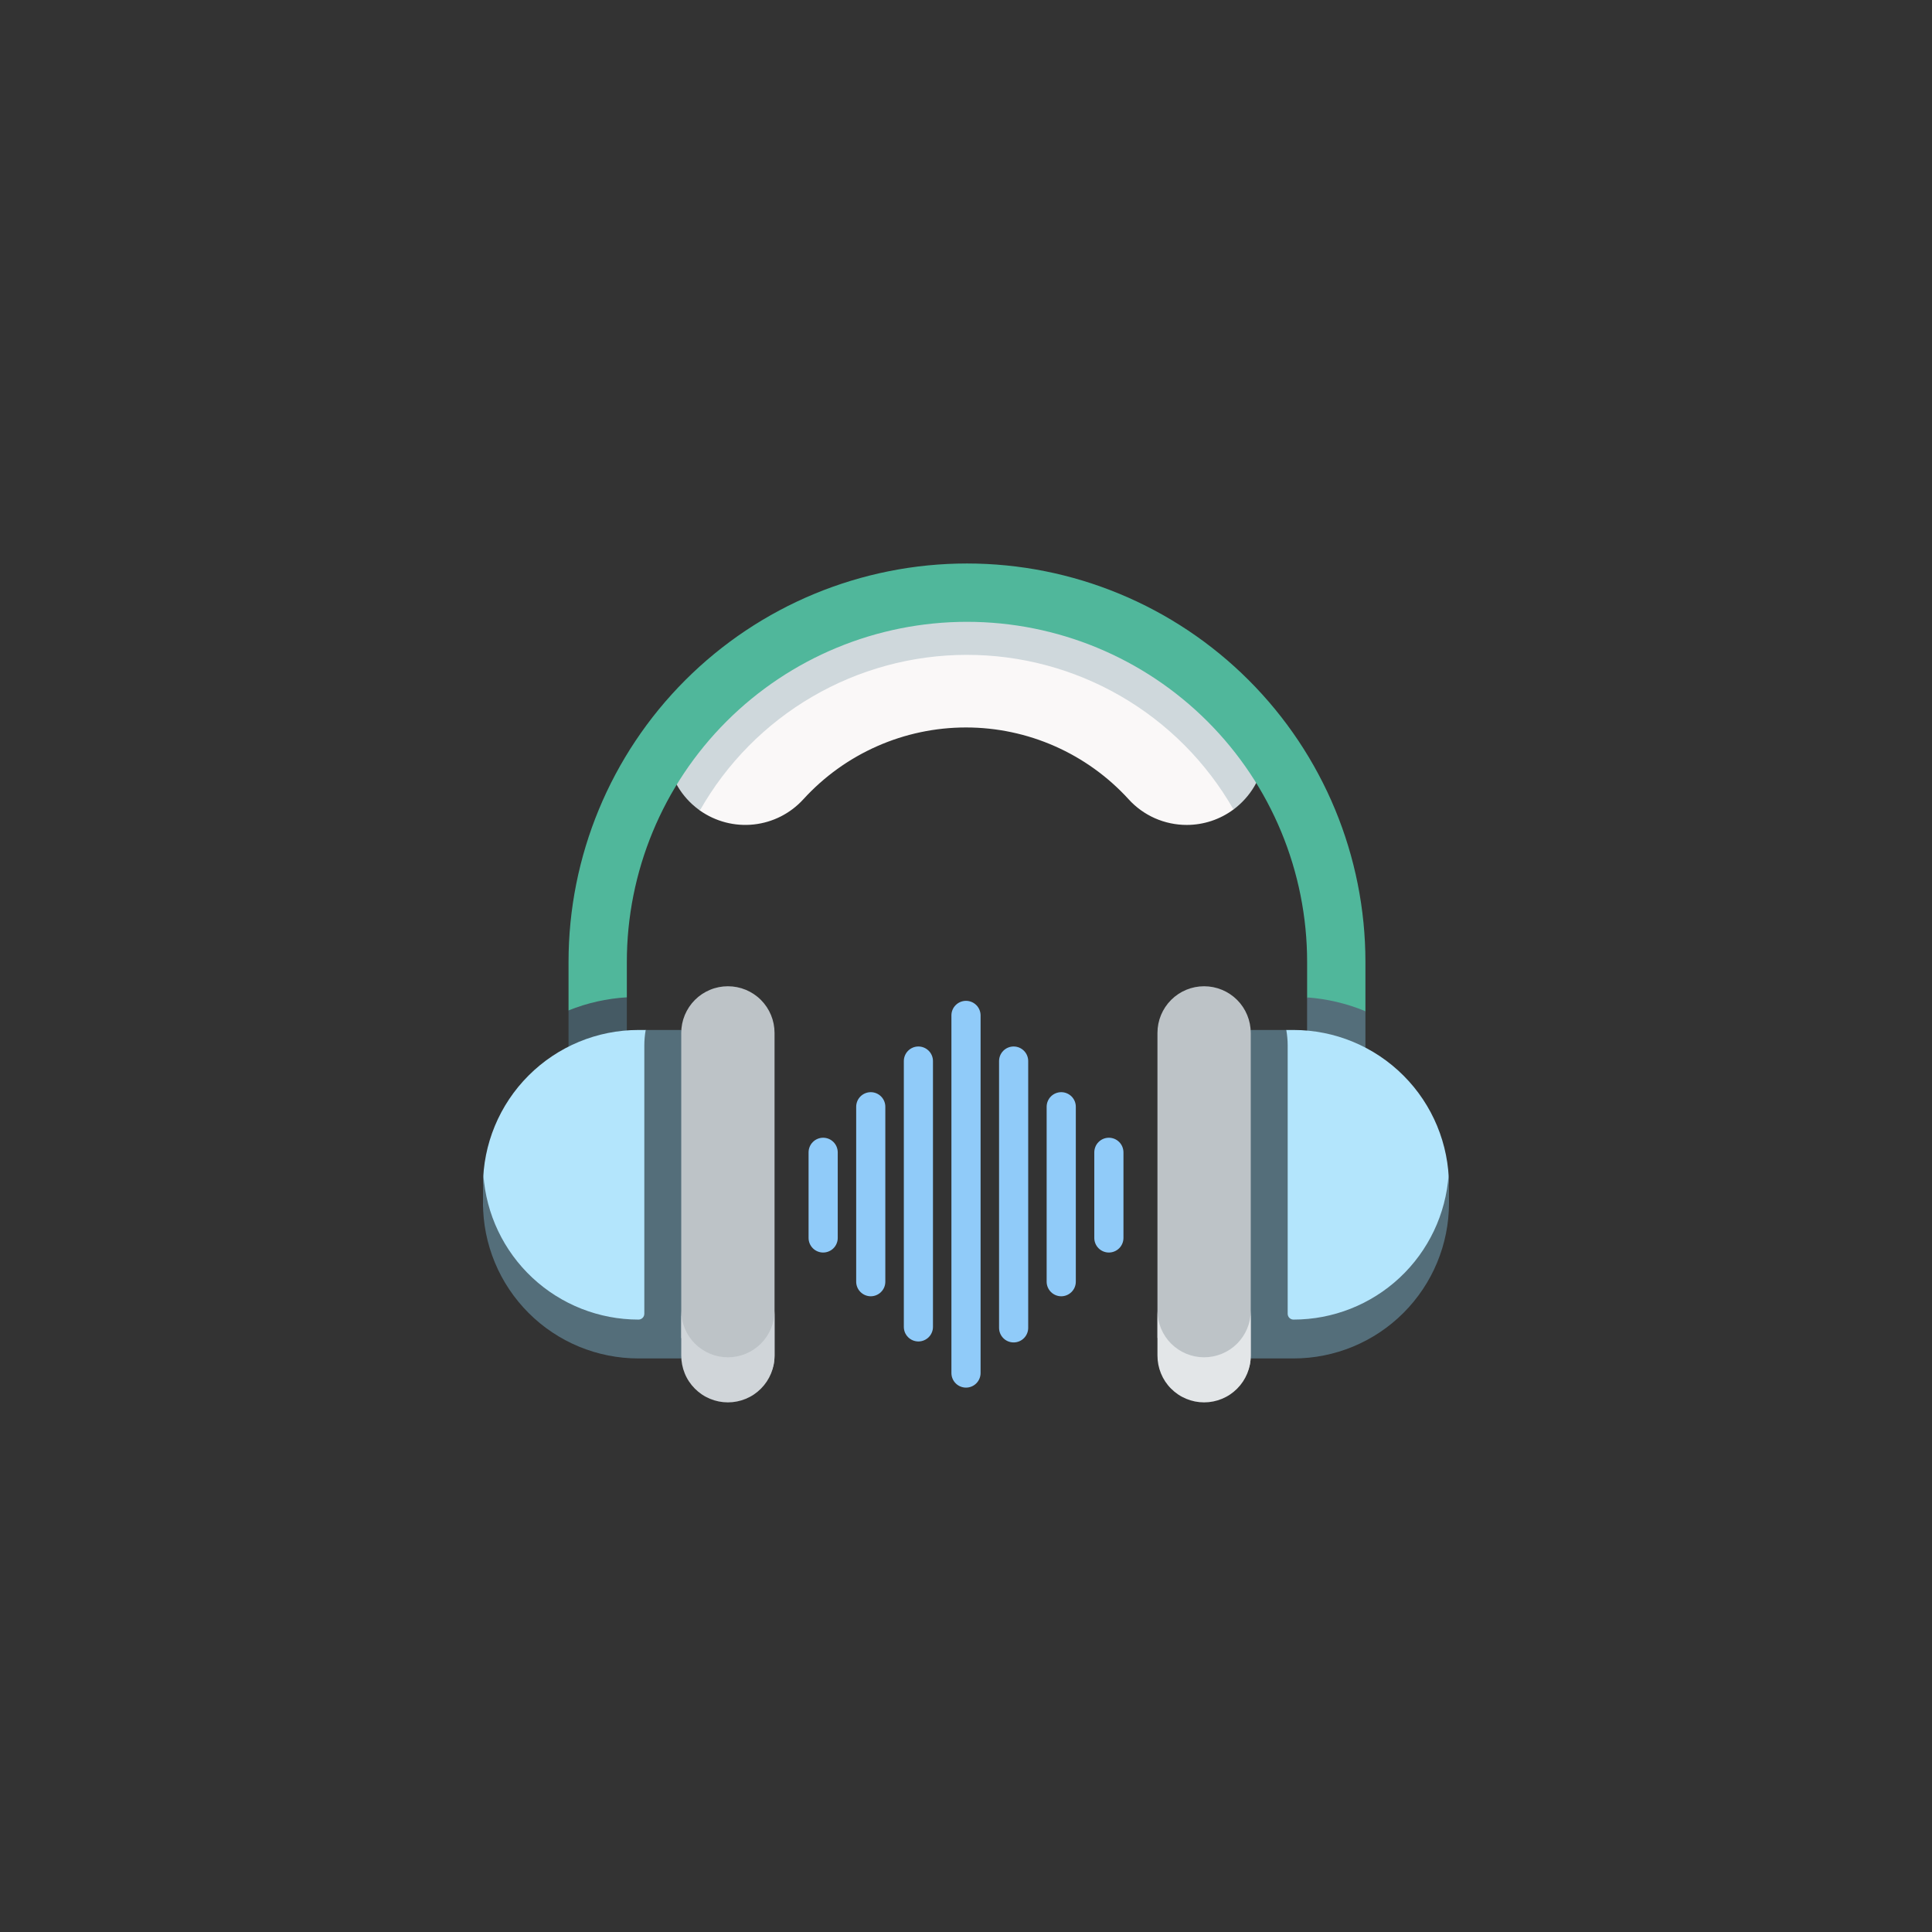 <svg width="62" height="62" viewBox="0 0 62 62" fill="none" xmlns="http://www.w3.org/2000/svg">
<rect x="0" y="0" width="62" height="62" fill="#333333" stroke="none"/>
<g clip-path="url(#clip0_199_405287)">
<path d="M38.083 26.473C37.732 26.473 37.385 26.4 37.064 26.259C36.743 26.117 36.455 25.91 36.219 25.65C35.557 24.924 34.751 24.344 33.852 23.947C32.954 23.55 31.982 23.345 31 23.345C30.017 23.345 29.046 23.55 28.147 23.947C27.248 24.344 26.442 24.924 25.78 25.65C25.366 26.105 24.8 26.392 24.188 26.458C23.577 26.524 22.962 26.364 22.46 26.009C22.376 25.95 22.316 24.48 22.238 24.409C21.209 23.47 21.115 23.28 22.054 22.251C23.188 21.006 24.569 20.011 26.11 19.331C27.65 18.65 29.316 18.298 31 18.298C32.684 18.298 34.349 18.65 35.89 19.331C37.43 20.011 38.811 21.006 39.945 22.251C40.884 23.28 40.261 23.407 39.232 24.345C39.168 24.404 39.651 25.927 39.584 25.977C39.15 26.299 38.623 26.473 38.083 26.473L38.083 26.473Z" fill="#FAF8F8"/>
<path d="M39.782 25.814C39.719 25.872 39.653 25.926 39.584 25.977C38.721 24.467 37.473 23.212 35.968 22.341C34.462 21.469 32.753 21.012 31.013 21.015C29.273 21.018 27.566 21.482 26.064 22.359C24.561 23.236 23.318 24.496 22.46 26.009C22.376 25.949 22.295 25.884 22.218 25.814C21.974 25.591 21.775 25.322 21.635 25.022C21.494 24.722 21.414 24.397 21.398 24.067C21.383 23.736 21.433 23.405 21.546 23.094C21.658 22.782 21.831 22.496 22.054 22.251C23.188 21.006 24.57 20.011 26.11 19.331C27.65 18.65 29.316 18.298 31 18.298C32.684 18.298 34.35 18.65 35.89 19.331C37.431 20.011 38.812 21.006 39.946 22.251C40.169 22.496 40.342 22.782 40.454 23.094C40.567 23.405 40.617 23.736 40.602 24.067C40.587 24.397 40.506 24.722 40.366 25.022C40.225 25.322 40.026 25.591 39.782 25.814V25.814Z" fill="#CFD8DC"/>
<path d="M42.883 34.924C42.366 34.924 42.566 34.269 42.566 33.752L41.947 32.008V30.87C41.947 27.975 40.797 25.199 38.75 23.152C36.703 21.105 33.926 19.955 31.032 19.955C28.137 19.955 25.36 21.105 23.313 23.152C21.266 25.199 20.116 27.975 20.116 30.87V32.005L19.57 33.614C19.57 34.131 19.697 34.924 19.18 34.924C18.664 34.924 19.028 34.131 19.028 33.614L18.245 32.425V30.87C18.245 27.479 19.592 24.226 21.99 21.828C24.388 19.43 27.64 18.083 31.032 18.083C34.423 18.083 37.675 19.43 40.073 21.828C42.471 24.226 43.818 27.479 43.818 30.87V32.451L43.139 33.752C43.139 34.269 43.399 34.924 42.883 34.924Z" fill="#50B79B"/>
<path d="M20.116 32.005V33.989C20.115 34.236 20.015 34.473 19.84 34.647C19.665 34.822 19.428 34.919 19.18 34.919C18.933 34.919 18.696 34.822 18.52 34.647C18.345 34.473 18.246 34.236 18.245 33.989V32.425C18.842 32.185 19.474 32.043 20.116 32.005V32.005Z" fill="#455A64"/>
<path d="M20.49 33.053C19.166 33.053 17.897 33.579 16.962 34.515C16.026 35.45 15.5 36.72 15.5 38.043V38.605C15.661 39.927 16.335 41.133 17.375 41.964C18.416 42.795 19.742 43.184 21.067 43.049L22.985 42.766V33.583L20.721 33.053H20.49Z" fill="#B3E5FC"/>
<path d="M43.818 32.451V33.989C43.816 34.236 43.717 34.473 43.542 34.647C43.367 34.822 43.129 34.919 42.882 34.919C42.635 34.919 42.398 34.822 42.222 34.647C42.047 34.473 41.948 34.236 41.946 33.989V32.008C42.59 32.054 43.222 32.204 43.818 32.451Z" fill="#546E7A"/>
<path d="M41.51 33.053C42.833 33.053 44.102 33.579 45.038 34.515C45.974 35.45 46.499 36.72 46.499 38.043L46.419 38.657C46.377 39.31 46.194 39.947 45.88 40.522C45.566 41.097 45.131 41.596 44.604 41.985C43.599 42.819 42.326 43.261 41.021 43.227L39.026 42.972L39.189 34.293L41.279 33.053H41.51Z" fill="#B3E5FC"/>
<path d="M46.488 37.7C46.401 38.961 45.839 40.142 44.915 41.005C43.991 41.867 42.774 42.347 41.51 42.347C41.485 42.347 41.461 42.342 41.438 42.333C41.416 42.323 41.395 42.309 41.377 42.292C41.36 42.275 41.346 42.254 41.337 42.231C41.328 42.209 41.323 42.184 41.323 42.16V33.552C41.323 33.385 41.308 33.218 41.279 33.053H39.015V43.594H41.51C42.833 43.594 44.102 43.069 45.038 42.133C45.974 41.197 46.5 39.928 46.5 38.605V38.043C46.5 37.928 46.496 37.813 46.488 37.7Z" fill="#546E7A"/>
<path d="M20.677 33.552V42.16C20.677 42.184 20.672 42.209 20.663 42.231C20.653 42.254 20.64 42.275 20.622 42.292C20.605 42.309 20.584 42.323 20.561 42.333C20.539 42.342 20.515 42.347 20.49 42.347C19.226 42.347 18.009 41.867 17.085 41.005C16.161 40.142 15.599 38.961 15.512 37.7C15.504 37.813 15.5 37.928 15.5 38.043V38.605C15.5 39.928 16.026 41.197 16.962 42.133C17.897 43.069 19.166 43.594 20.49 43.594H22.985V33.053H20.721C20.692 33.218 20.677 33.385 20.677 33.552V33.552Z" fill="#546E7A"/>
<path d="M23.359 31.65C23.163 31.65 22.968 31.688 22.787 31.764C22.605 31.839 22.44 31.949 22.301 32.088C22.162 32.227 22.052 32.392 21.976 32.574C21.901 32.755 21.862 32.95 21.862 33.147V42.931L22.245 43.532C22.245 44.359 23.359 44.751 23.359 44.751C24.186 44.751 24.856 44.328 24.856 43.501V33.147C24.856 32.75 24.699 32.369 24.418 32.088C24.137 31.807 23.756 31.65 23.359 31.65V31.65Z" fill="#BDC3C7"/>
<path d="M24.856 42.066V43.501C24.857 43.698 24.819 43.893 24.744 44.076C24.669 44.258 24.559 44.424 24.42 44.563C24.281 44.703 24.116 44.814 23.934 44.889C23.752 44.965 23.556 45.004 23.359 45.004C23.162 45.004 22.967 44.965 22.785 44.889C22.603 44.814 22.438 44.703 22.299 44.563C22.16 44.424 22.049 44.258 21.975 44.076C21.9 43.893 21.862 43.698 21.862 43.501V42.066C21.864 42.462 22.023 42.841 22.303 43.121C22.584 43.4 22.963 43.557 23.359 43.557C23.755 43.557 24.135 43.4 24.416 43.121C24.696 42.841 24.855 42.462 24.856 42.066Z" fill="#D0D5D9"/>
<path d="M38.641 31.65C38.244 31.65 37.864 31.807 37.583 32.088C37.302 32.369 37.144 32.75 37.144 33.147V42.931L37.527 43.532C37.527 44.359 38.641 44.751 38.641 44.751C39.468 44.751 40.138 44.328 40.138 43.501V33.147C40.138 32.95 40.099 32.755 40.024 32.574C39.949 32.392 39.839 32.227 39.7 32.088C39.561 31.949 39.396 31.839 39.214 31.764C39.032 31.688 38.838 31.65 38.641 31.65V31.65Z" fill="#BDC3C7"/>
<path d="M40.138 42.066V43.501C40.139 43.698 40.101 43.893 40.026 44.076C39.951 44.258 39.841 44.424 39.702 44.563C39.563 44.703 39.398 44.814 39.216 44.889C39.034 44.965 38.838 45.004 38.641 45.004C38.444 45.004 38.249 44.965 38.067 44.889C37.885 44.814 37.72 44.703 37.581 44.563C37.441 44.424 37.331 44.258 37.257 44.076C37.182 43.893 37.144 43.698 37.144 43.501V42.066C37.146 42.462 37.304 42.841 37.585 43.121C37.865 43.4 38.245 43.557 38.641 43.557C39.037 43.557 39.417 43.4 39.698 43.121C39.978 42.841 40.137 42.462 40.138 42.066Z" fill="#E3E6E8"/>
<path d="M31 44.53C30.876 44.53 30.757 44.481 30.669 44.393C30.581 44.305 30.532 44.186 30.532 44.062V32.585C30.532 32.461 30.581 32.342 30.669 32.255C30.757 32.167 30.876 32.118 31 32.118C31.124 32.118 31.243 32.167 31.331 32.255C31.418 32.342 31.468 32.461 31.468 32.585V44.062C31.468 44.186 31.418 44.305 31.331 44.393C31.243 44.481 31.124 44.53 31 44.53Z" fill="#90CBF9"/>
<path d="M35.585 40.195C35.461 40.195 35.342 40.146 35.254 40.058C35.166 39.97 35.117 39.851 35.117 39.727V36.983C35.117 36.921 35.129 36.86 35.152 36.803C35.175 36.745 35.209 36.694 35.253 36.65C35.297 36.606 35.348 36.571 35.405 36.547C35.462 36.524 35.523 36.511 35.585 36.511C35.647 36.511 35.708 36.524 35.765 36.547C35.822 36.571 35.873 36.606 35.917 36.65C35.961 36.694 35.995 36.745 36.018 36.803C36.041 36.86 36.053 36.921 36.053 36.983V39.727C36.053 39.789 36.041 39.849 36.017 39.906C35.994 39.963 35.959 40.015 35.916 40.058C35.872 40.101 35.821 40.136 35.764 40.159C35.707 40.183 35.646 40.195 35.585 40.195V40.195Z" fill="#90CBF9"/>
<path d="M34.056 41.599C33.932 41.599 33.813 41.549 33.725 41.461C33.638 41.374 33.588 41.255 33.588 41.131V35.517C33.588 35.393 33.638 35.274 33.725 35.186C33.813 35.099 33.932 35.049 34.056 35.049C34.18 35.049 34.299 35.099 34.387 35.186C34.475 35.274 34.524 35.393 34.524 35.517V41.131C34.524 41.255 34.475 41.374 34.387 41.461C34.299 41.549 34.18 41.599 34.056 41.599Z" fill="#90CBF9"/>
<path d="M32.529 43.08C32.404 43.08 32.285 43.031 32.198 42.943C32.11 42.855 32.061 42.736 32.061 42.612V34.051C32.061 33.927 32.11 33.808 32.198 33.72C32.285 33.633 32.404 33.583 32.529 33.583C32.653 33.583 32.772 33.633 32.859 33.72C32.947 33.808 32.996 33.927 32.996 34.051V42.612C32.996 42.736 32.947 42.855 32.859 42.943C32.772 43.031 32.653 43.08 32.529 43.08V43.08Z" fill="#90CBF9"/>
<path d="M29.472 43.049C29.411 43.049 29.35 43.036 29.293 43.013C29.236 42.989 29.185 42.955 29.142 42.912C29.098 42.868 29.064 42.817 29.04 42.76C29.017 42.703 29.005 42.642 29.005 42.581V34.051C29.005 33.927 29.054 33.808 29.142 33.72C29.229 33.633 29.348 33.583 29.472 33.583C29.596 33.583 29.715 33.633 29.803 33.72C29.891 33.808 29.94 33.927 29.94 34.051V42.581C29.94 42.642 29.928 42.703 29.904 42.76C29.881 42.817 29.847 42.868 29.803 42.912C29.76 42.955 29.708 42.989 29.651 43.013C29.595 43.036 29.534 43.049 29.472 43.049V43.049Z" fill="#90CBF9"/>
<path d="M26.416 40.195C26.292 40.195 26.173 40.146 26.085 40.058C25.997 39.97 25.948 39.851 25.948 39.727V36.983C25.948 36.921 25.959 36.86 25.983 36.803C26.006 36.745 26.04 36.694 26.084 36.65C26.127 36.606 26.179 36.571 26.236 36.547C26.293 36.524 26.354 36.511 26.416 36.511C26.478 36.511 26.539 36.524 26.596 36.547C26.653 36.571 26.704 36.606 26.748 36.65C26.791 36.694 26.826 36.745 26.849 36.803C26.872 36.86 26.884 36.921 26.884 36.983V39.727C26.884 39.789 26.872 39.849 26.848 39.906C26.825 39.963 26.79 40.015 26.747 40.058C26.703 40.102 26.652 40.136 26.595 40.159C26.538 40.183 26.477 40.195 26.416 40.195V40.195Z" fill="#90CBF9"/>
<path d="M27.944 41.599C27.82 41.599 27.701 41.549 27.613 41.461C27.525 41.374 27.476 41.255 27.476 41.131V35.517C27.476 35.393 27.525 35.274 27.613 35.186C27.701 35.099 27.82 35.049 27.944 35.049C28.068 35.049 28.187 35.099 28.274 35.186C28.362 35.274 28.411 35.393 28.411 35.517V41.131C28.411 41.192 28.399 41.253 28.376 41.31C28.352 41.366 28.318 41.418 28.274 41.461C28.231 41.505 28.179 41.539 28.122 41.563C28.066 41.586 28.005 41.599 27.944 41.599Z" fill="#90CBF9"/>
</g>
<defs>
<clipPath id="clip0_199_405287">
<rect width="31" height="31" fill="white" transform="translate(15.5 15.5)"/>
</clipPath>
</defs>
</svg>
